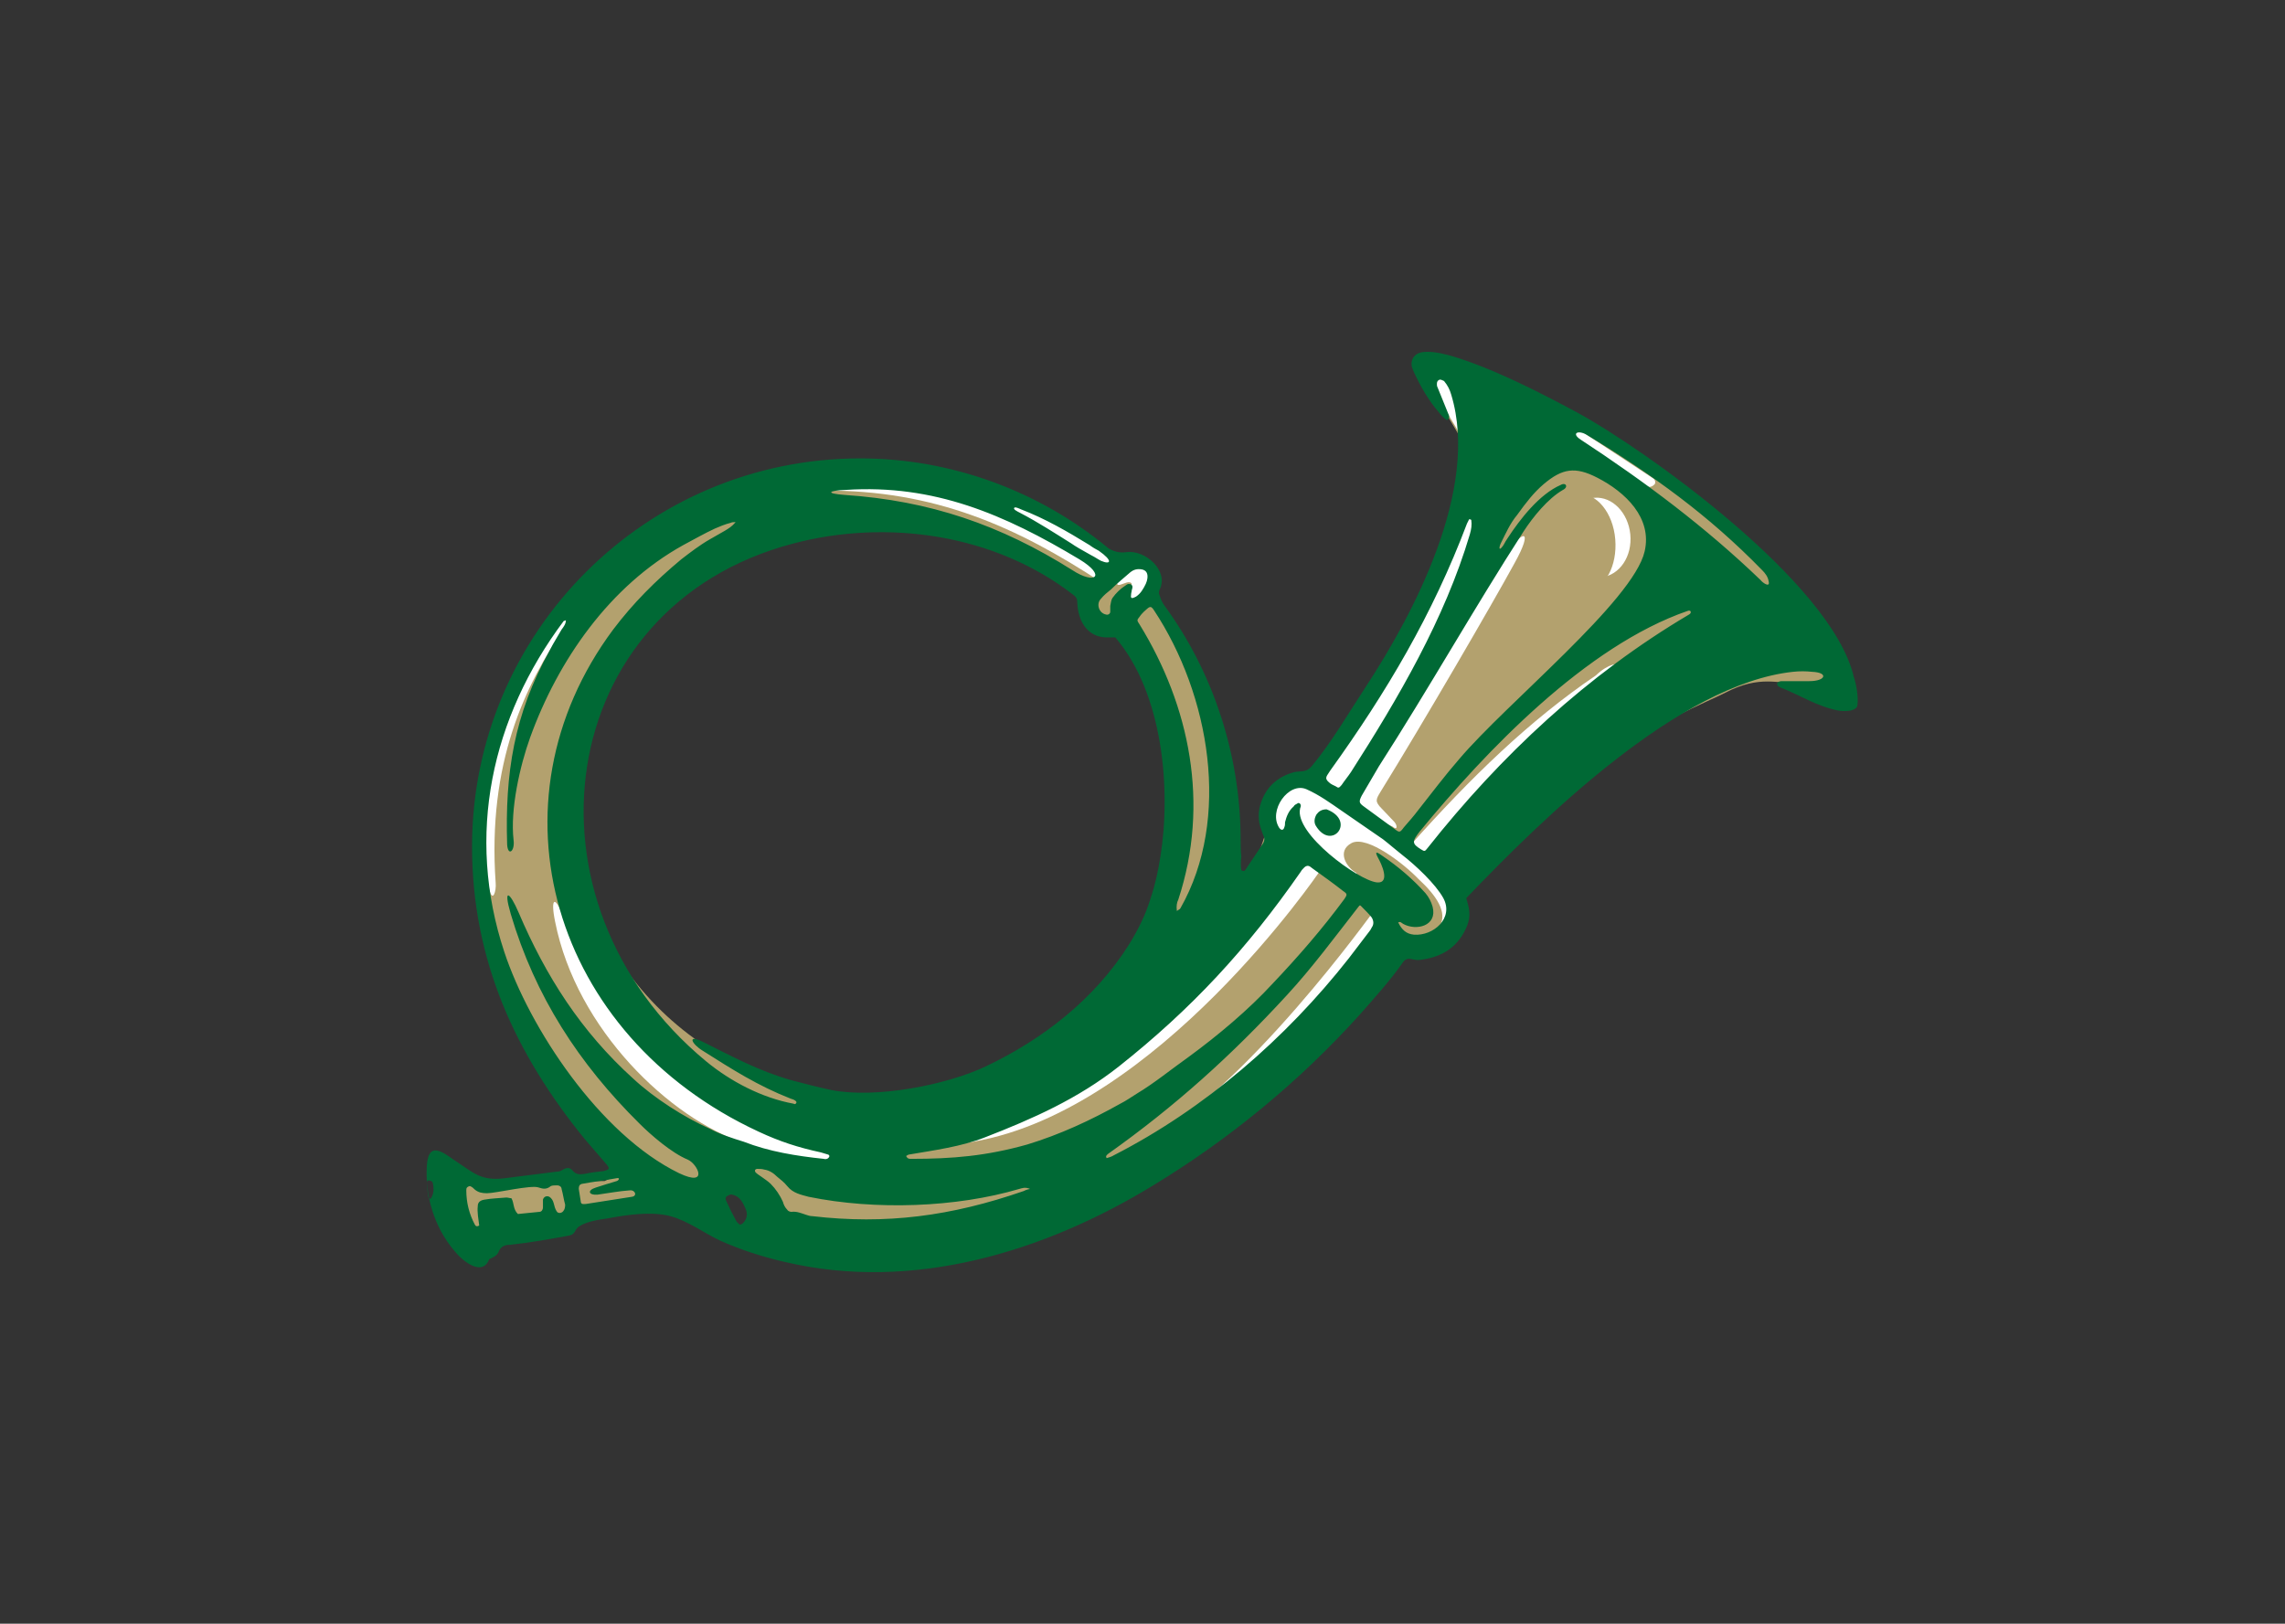 <?xml version="1.0" encoding="utf-8"?>
<!-- Generator: Adobe Illustrator 26.1.0, SVG Export Plug-In . SVG Version: 6.00 Build 0)  -->
<svg version="1.1" id="Warstwa_1" xmlns="http://www.w3.org/2000/svg" xmlns:xlink="http://www.w3.org/1999/xlink" x="0px" y="0px"
	 viewBox="0 0 319 226.7" style="enable-background:new 0 0 319 226.7;" xml:space="preserve">
<rect x="0" y="0" width="319" height="226.7" fill="#333333" stroke="none"/>
<style type="text/css">
	.st0{fill-rule:evenodd;clip-rule:evenodd;fill:#B3A16E;}
	.st1{fill-rule:evenodd;clip-rule:evenodd;fill:#FFFFFF;}
	.st2{fill:none;stroke:#000000;stroke-width:0.216;stroke-miterlimit:2.613;}
	.st3{fill-rule:evenodd;clip-rule:evenodd;fill:#006935;}
</style>
<g>
	<path class="st0" d="M62.3,163.3l1.9,9.2l27.7-5.4l3.1,0.7l5.2-3.1h3.6l3.5,4.3c0,0,13,6.6,20.6,5.4c7.6-1.2,40.7-13,49.7-23
		c9-9.9,17-18.7,17-18.7l6.4-0.2l2.8-2.8l0.2-4.7c0,0,8.6-10.2,18.1-17.6c7.6-6,16.7-9.6,18.8-10.7c4.8-2.5,7.4-1.2,10.3-1.3
		c2.9-0.1,4.8,1.3,5.3,0.1c0.5-1.2-7.3-16.3-14-21.5c-3.1-2.4-11.9-8.8-21.1-13.9c-10.7-5.9-21.7-10.3-22.4-10
		c-1.4,0.5,1.4,5.2,4,9.5c2.6,4.3,2.8,5.9,2.8,5.9s-7.6,18.2-9.7,23c-2.1,4.7-11.1,18-11.1,18l-1.7,2.4c0,0-1.9-0.2-4,1.2
		c-2.1,1.4-2.4,2.8-2.4,2.8v2.8l-2.4,7.1l-3.1,2.1c0,0-0.7-19.6-2.8-26c-2.1-6.4-5.4-11.6-5.4-11.6l-2.4-4c0,0,1.2-1.4,0.5-3.1
		c-0.7-1.7-2.6-1.9-2.6-1.9h-1.4h-1.9c0,0-10.9-7.8-18-9.9c-7.1-2.1-36.2-8.5-55.6,12.8c-19.4,21.3-15.9,44.7-12.5,53.7
		c3.3,9,19.4,27.9,19.4,27.9l-4.3,2.1h-5.9h-3.1l-8.3,0.5L62.3,163.3z M122,71.5c23.1,0,42,18.3,42,40.8c0,22.5-18.9,40.8-42,40.8
		c-23.1,0-42-18.3-42-40.8C80,89.8,98.9,71.5,122,71.5"/>
	<path class="st1" d="M77.5,128.7c3,15.1,16.1,27.5,26.4,30.9c21,6.9,15,4.6,15,4.6l-0.6-2.6c0,0-2.7-2-4-2.8
		c-1.4-0.8-10.4-3.8-10.7-4.3c-0.4-0.6-14.3-14.1-14.3-14.1l-10.6-12.2C77.5,124.9,76.8,125.3,77.5,128.7"/>
	<path class="st1" d="M183.7,108.5l2.4,2.2c0,0,1.4,0.9,1.6,0.3c0.3-0.5,7.2-11.7,11-17.9c3.8-6.3,8.5-16.5,7.8-19.7
		c-0.7-3.1-1.6-3.6-1.6-3.6s-1.4,0.9-1.4,1.5c0,0.6-3.6,11.2-5.2,14.5c-1.6,3.2-10.6,17.1-10.6,17.1L183.7,108.5z"/>
	<path class="st2" d="M183.7,108.5l2.4,2.2c0,0,1.4,0.9,1.6,0.3c0.3-0.5,7.2-11.7,11-17.9c3.8-6.3,8.5-16.5,7.8-19.7
		c-0.7-3.1-1.6-3.6-1.6-3.6s-1.4,0.9-1.4,1.5c0,0.6-3.6,11.2-5.2,14.5c-1.6,3.2-10.6,17.1-10.6,17.1L183.7,108.5z"/>
	<path class="st1" d="M220.6,60.1l10.2,6.7c0.3,0.2,0.4,0.7,0.1,0.9c-0.2,0.2-0.6,0.4-0.9,0.2l-10.2-6.8c-0.3-0.2-0.2-0.5-0.2-0.9
		C219.8,59.9,220.3,59.9,220.6,60.1"/>
	<path class="st1" d="M178.6,116.8l1.5-0.8l0.1-1.8c0,0,0.8-0.6,0.9,0.5c-0.3,2.6,6.9,9.2,8.3,7.2c-1.5-0.8-2.8-3.1-0.7-4.2
		c2.2-1.1,7.4,3,9.3,5c2.6,2.4,4.1,4.7,3,6.6c0.2,1,1.5-0.6,1.6-1c0-0.4-1.7-6.4-1.7-6.4c-6-4.5-10.8-8-16.3-12
		c-0.5-0.3-2.3-1-2.3-1l-3.4,0.6l-1.9,4.7L178.6,116.8z"/>
	<path class="st1" d="M184.2,121.7c0,0-22.6,33.3-48.3,37.7c-25.7,4.4-14.9-1.3-14.9-1.3s20-7.2,21.1-7.9c1-0.7,26-19.2,27.1-19.9
		c1.2-0.7,7.8-7.2,8.5-7.9c0.7-0.7,3-3,3-3l2.4,0.2L184.2,121.7z"/>
	<path class="st1" d="M115,68.5c15.4-0.1,26.9,5,38.9,12.9l1.6-1.5l0.4-1.7c0,0-5-4.2-9.6-6.6c-4.6-2.4-12.8-3.6-12.8-3.6l-10.3-3.2
		l-9.8,1.2L115,68.5z"/>
	<path class="st1" d="M188.5,112.9c0,0,19.2-31.5,21.4-34.9c2.7-4.3,4.3-4.3,1.5,0.7c-3,5.5-12.7,22.2-18.7,31.9
		c-0.6,1-0.8,1.3,0.2,2.3c0.6,0.6,1.2,1.3,1.8,1.9c0.4,0.5,0.4,1.2-0.3,0.6L188.5,112.9z"/>
	<path class="st1" d="M158.6,79.2c0,0,1.7,0,1.8,0.6c0.1,0.6-0.6,2.5-0.8,2.8c-0.1,0.3-0.7,0.9-1.2,1c-0.5,0.1-1.2,0.1-1-0.4
		c0.1-0.4,0.5-0.8,0.5-1.1c0-0.3,0.3-0.7-0.2-0.8c-0.5-0.1-1.5,0.6-1.7,0.3c-0.2-0.3,0.3-0.7,0.7-1
		C157.1,80.3,158.6,79.3,158.6,79.2"/>
	<path class="st1" d="M199.5,53c0.8,1.8,2.3,4.2,3.6,6.4c0.7,1.2,1.3,2.2,1.7,3c0.2,0,0.3-0.1,0.3-0.1c0.2-0.1-0.2-3.3-0.2-3.3
		s-1-5.4-1.1-5.6c0-0.2-2.5-1.4-2.5-1.4L199.5,53z"/>
	<path class="st1" d="M191.8,127.2c0-0.1-18,25.3-32.6,32.7c-14.6,7.3-11.1,8.6-10.2,8.3c0.6-0.2,18-9.5,31-20.3
		c6.7-5.5,14.3-18.9,14.5-19.1c0.4-0.7-1.9-0.6-1.9-0.6S191.8,127.3,191.8,127.2"/>
	<path class="st1" d="M78.8,87.6c-5.4,8-10.8,18.8-9.6,35.7c0.1,1.1-0.4,2.8-0.9,0.9c-3.5-14,4.1-26.9,9.6-39l2.2-0.1L78.8,87.6z"/>
	<path class="st1" d="M198.7,120.5c0,0,17.5-18.5,24-23.1c6.5-4.5,3.3-6.2,0.1-3.1c-9.3,6.3-17.5,14.3-25.8,23.6
		c0.2,0.8,0.2,1.5,0.4,2.3C197.9,120.2,198.3,120.3,198.7,120.5"/>
	<path class="st3" d="M195.9,134.3c0.3-0.4,0.7-0.5,1.1-0.4c0.5,0.1,0.9,0.2,1.4,0.1c3-0.4,5.2-1.8,6.4-4.7c0.6-1.5,0.3-2.5-0.1-3.9
		c10.7-11.2,29.8-29.9,45.6-31.6c0.9-0.1,1.8-0.1,2.7,0c2.3,0.1,1.9,1.3-0.4,1.3c-1.3,0-2.6,0-3.8,0c-0.5,0-0.7,0.2-0.7,0.4
		c0,0.3,0.3,0.4,0.5,0.5c2.8,1.1,5,2.6,8,3.2c0.6,0.1,1.2,0.1,1.8,0c0.7-0.2,0.9-0.5,0.9-0.7c0.2-1.1-0.2-3.2-0.5-4
		c-3.1-13.3-29.4-31.9-38.6-36.9c-5.4-2.9-12-6.3-17.9-8c-1.5-0.4-2.9-0.6-3.9-0.4c-1,0.2-1.5,1.1-1.3,2c0.1,0.3,0.2,0.6,0.4,1
		c0.9,1.9,2,3.8,3.4,5.4c0.3,0.4,0.6,0.7,1,1c0,0,0.2,0.1,0.2,0c0.1-0.1,0.2-0.2,0.2-0.3c0-0.2,0-0.3-0.1-0.5
		c-0.5-1.2-1-2.5-1.5-3.7c-0.1-0.2-0.1-0.3-0.1-0.5c0-0.3,0.1-0.5,0.4-0.6c0.2,0,0.4,0.1,0.6,0.2c0.5,0.6,0.8,1.2,1,1.9
		c4,13.2-5.3,30.7-12,40.9c-2.3,3.5-4.8,7.8-7.5,11c-0.8,0.9-1.4,0.6-2.4,0.8c-2.2,0.6-3.8,1.9-4.6,4.1c-0.5,1.3-0.5,2.7,0,4
		c0.1,0.3,0.2,0.6,0.3,0.8c0.2,0.4,0.1,0.8-0.1,1.1c-0.8,1.2-1.6,2.4-2.4,3.6c-0.1,0.2-0.3,0.3-0.6,0.1c-0.1-0.6-0.1-1.2,0-1.9
		c-0.1-0.8-0.1-1.7-0.1-2.3c0-11.8-3.8-23.4-10.6-32.7c-0.6-0.8-0.7-1.6-0.8-1.7c0-0.2,0-0.4,0.1-0.6c1.3-2.6-2-5.6-4.7-5.2
		c-1.4,0.2-2.3-0.5-2.4-0.5c-9.7-8.1-22.1-12.6-34.7-12.6c-29.9,0-54.2,24.3-54.2,54.2c0,15.9,6.1,29,15.7,40.8
		c1,1.2,2.1,2.4,3.1,3.6c0.5,0.6,0.3,0.7-0.4,0.9c-0.9,0.1-1.8,0.2-2.7,0.4c-0.7,0.1-1.2,0.1-1.7-0.5c-0.3-0.4-0.8-0.4-1.3-0.1
		c-0.3,0.2-0.6,0.3-1,0.3c-2.4,0.3-4.7,0.6-7.1,0.9c-3.2,0.4-4.2-0.6-6.6-2.2c-1.7-1.1-4-3.3-4.3,0.3c-0.3,4.3,1,8.7,3.8,12
		c1,1.3,3.9,3.8,4.9,1.2c0.5-0.2,1.1-0.5,1.3-1c0.3-0.8,0.9-1,1.6-1c2.8-0.3,5.6-0.8,8.3-1.3c0.9-0.2,0.7-0.9,1.4-1.3
		c1.1-0.7,2.7-0.9,4-1.1c2.7-0.5,6-1,8.7-0.3c2.5,0.7,4.6,2.3,6.9,3.4c2.9,1.3,6,2.3,9.1,3c17.8,4.2,36.2-1.4,51.4-10.7
		c10.7-6.5,20.4-14.5,28.8-23.8C191.9,139.3,194.1,136.9,195.9,134.3z M185.2,113c4.2,1.6,0.7,5.9-1.5,2.3c-0.3-0.5-0.2-1.1,0.1-1.6
		C184.1,113.3,184.5,113,185.2,113 M60.1,167.4c-0.1-0.1-0.3-0.2-0.3-0.3c-0.1-0.7-0.2-1.3-0.2-2c0-0.1,0.1-0.3,0.2-0.3
		c0.1,0,0.3,0.1,0.4,0.1c0.1,0,0.1,0.1,0.2,0.2C60.6,165.9,60.6,166.7,60.1,167.4 M78.7,169c-0.2,0.4-0.8,0.5-1,0.1
		c-0.2-0.3-0.3-0.7-0.4-1.1c-0.1-0.4-0.3-0.7-0.6-0.9c-0.4-0.2-0.8,0-0.9,0.4c0,0.4,0,0.8,0,1.1c0,0.3-0.2,0.6-0.5,0.6
		c-1,0.1-2,0.2-3,0.3c-0.7-0.7-0.5-1.5-0.9-2.2c-0.2,0-0.5-0.1-0.7-0.1c-1,0.1-2,0.1-3.1,0.3c-0.6,0.1-0.9,0.4-0.9,0.9
		c-0.1,0.8,0.1,1.9,0.2,2.7c-0.3,0.2-0.5,0.1-0.6-0.1c-0.8-1.5-1.2-3.1-1.2-4.8c0-0.1,0-0.3,0.1-0.4c0.1-0.1,0.3-0.2,0.4-0.2
		c0.3,0.1,0.5,0.3,0.7,0.5c0.5,0.4,1,0.5,1.7,0.5c1.2,0,6.2-1.2,7.2-0.8c0.6,0.2,1.1,0.3,1.7-0.2c0.2-0.1,0.6-0.1,0.9-0.1
		c0.3,0,0.6,0.2,0.6,0.5c0.2,0.7,0.3,1.5,0.5,2.2C78.9,168.6,78.8,168.9,78.7,169 M212.7,74.2c1.3-2,3.4-4.6,5.5-5.8
		c0.8-0.4,0.4-1.1-0.3-0.7c-3,1.3-5.7,4.8-7.4,7.4c-0.2,0.3-0.4,0.6-0.6,1c-0.6,0.9-0.7,0.5-0.4-0.2c0.7-1.4,1.3-2.8,2.3-4
		c1.3-1.8,2.3-3.1,3.7-4.3c2.6-2.2,4.4-2.5,7.5-0.9c3.9,2,7.7,5.6,6.6,10.3c-1.6,6.9-19.3,21.2-25.9,29c-2,2.3-3.8,4.7-5.7,7.1
		c-0.6,0.8-1.3,1.6-2,2.4c-0.6,0.8-0.6,0.8-1.5,0.1c-1.4-1-2.7-2-4.1-3c-0.7-0.5-0.7-0.7-0.3-1.5c0.8-1.4,1.6-2.7,2.4-4.1
		C199.5,96.1,205.8,84.9,212.7,74.2 M185.7,107.6c7.9-11,14.3-21.8,19.1-34.5c0.1-0.2,0.2-0.4,0.3-0.6c0.1,0,0.2,0,0.3,0.1
		c0.1,0.7,0,1.3-0.2,2c-3.5,11.8-10,22.9-16.6,33.2c-0.4,0.6-0.9,1.2-1.3,1.8c-0.4,0.5-0.5,0.4-0.8,0.2c-0.4-0.2-0.7-0.3-1-0.6
		C184.8,108.6,185.3,108.3,185.7,107.6 M161.1,85.2c7.8,11.8,10.8,29.1,3.7,41.6c-0.1,0.2-0.3,0.2-0.5,0.4c-0.1-0.7,0-1.2,0.2-1.6
		c4.4-13.4,1.6-27-5.4-38.4c-0.4-0.6-0.4-0.6,0-1.1c0.2-0.3,0.4-0.5,0.6-0.7C160.4,84.8,160.6,84.4,161.1,85.2 M157.8,79.9
		c0.5-0.4,1-0.5,1.6-0.4c0.5,0.1,0.8,0.4,0.8,1c0,0.7-0.4,1.4-0.8,2c-0.2,0.3-0.5,0.6-0.8,0.8c-0.4,0.2-0.8,0.4-0.7-0.2
		c0-0.3,0.1-0.5,0.1-0.7c0.1-0.3,0.2-0.6-0.1-0.8c-0.2-0.1-0.5-0.1-0.7,0.1c-0.8,0.5-1.4,1.1-1.9,1.8c-0.2,0.3-0.2,0.7-0.3,1.1
		c0,0.2,0,0.5,0,0.8c0,0.3-0.3,0.5-0.6,0.4c-1-0.2-1.4-1.5-0.7-2.2c0.4-0.5,0.9-0.9,1.4-1.3C156,81.4,156.9,80.7,157.8,79.9
		 M141.6,70.9c0.1-0.2,0.9,0.2,0.9,0.2c3.4,1.3,6.5,3.1,9.6,5c0.4,0.3,0.9,0.6,1.3,0.8c2,1.4,1.7,2,0.3,1.4
		c-0.4-0.2-0.8-0.5-1.4-0.8c-1.1-0.6-2.3-1.3-2.7-1.6c-2.4-1.5-4.7-3-7.2-4.3C142,71.4,141.4,71.1,141.6,70.9 M118.1,68.4
		c12.3-0.8,22.1,3.4,32.6,9.7c3.8,2.3,2.2,3.6-1,1.5c-10-6.3-19.9-9.7-31.8-10.5C115.2,68.9,115.6,68.5,118.1,68.4 M149.9,83.1
		c0.4,0.3,0.5,0.6,0.5,1.1c0.1,2.4,1.3,4.7,4,4.8c0.4,0,0.8,0,1.3,0c6.7,7.8,7.8,21.3,6.3,30.6c-0.3,1.9-0.7,3.8-1.3,5.6
		c-0.7,2.4-1.8,4.6-3.1,6.7c-4.8,7.6-12,13.2-20,17c-5.5,2.6-15.3,4.5-21.5,3.3c-1.9-0.4-3.8-0.9-5.7-1.4c-4.5-1.3-8-3.2-12.2-5.3
		c-2.4-1.2-1.6,0.3-0.1,1.2c4.1,2.6,7.7,4.9,12.3,6.7c0.3,0.1,0.7,0.2,0.8,0.5c-0.1,0.3-0.3,0.3-0.4,0.2c-4.4-0.8-8.8-3.1-12.2-5.9
		c-27-22.3-21.4-63.5,12.1-72.3C123.9,72.4,139,74.6,149.9,83.1 M88.2,167.1c-1.8,0.3-4.6,0.7-6.4,1c-0.2,0-0.6,0.1-0.7-0.2
		c-0.1-0.7-0.2-1.3-0.3-1.9c0-0.4,0.1-0.6,0.4-0.7c1.6-0.3,3.3-0.5,4.9-0.8c0.5-0.1,0.3,0.3,0,0.4c-1,0.3-2,0.6-2.9,0.9
		c-1.3,0.4-1,1.1,0.2,1c1.5-0.2,3-0.5,4.5-0.6C88.7,166.1,89,167,88.2,167.1 M99.1,157.6c-3.6-1.6-7.8-4.3-10.7-7
		c-7.3-6.6-12.2-14.3-16-23.2c-1.2-2.8-2.2-3.6-1.1,0.2c3.4,11.5,9.5,20.9,18,29.3c1.6,1.6,4.5,4.1,6.7,5c1.4,0.6,3,3.9-1.2,1.9
		c-11.1-5.4-20.9-20.3-24.4-30.9c-5.4-16.3-1.8-32.7,8.3-46.2c0,0,0.1,0,0.3-0.1c0,0.5-0.3,0.9-0.6,1.3c-0.5,0.9-1.1,1.8-1.6,2.8
		c-5.1,9.1-6.3,17.4-6,27.2c0.1,1.7,1.1,1,0.9-0.6c-0.5-4.3,0.9-10.4,2.3-14.3c3.9-10.8,11.1-21.2,21.4-26.9
		c1.5-0.8,2.9-1.6,4.4-2.3c0.7-0.3,1.4-0.6,2.2-0.8c0.2-0.1,0.4-0.1,0.7-0.1c-0.5,0.6-1,0.9-1.5,1.2c-0.7,0.4-1.4,0.8-2.1,1.2
		c-1.4,0.8-2.7,1.8-4,2.8c-3.6,3-6.7,6.1-9.5,9.8c-18,24.2-8.6,56.7,20.3,70.1c3,1.4,5.5,2.2,8.7,2.9c0.3,0.1,0.7,0.2,1,0.3
		c0.1,0,0.1,0.1,0.2,0.2c-0.1,0.4-0.5,0.5-0.8,0.4c-3.8-0.4-7.6-1-11.2-2.4C102.2,158.9,100.6,158.4,99.1,157.6 M103.7,170.8
		c-0.1,0.1-0.2,0.1-0.4,0.2c-0.2-0.2-0.4-0.3-0.5-0.5c-0.5-0.9-1-1.9-1.4-2.8c-0.1-0.2-0.2-0.5,0.1-0.7c0.2-0.1,0.5-0.3,0.7-0.2
		c1.1,0.2,1.5,1.1,1.9,2C104.4,169.5,104.3,170.2,103.7,170.8 M142.9,166.3c-10.1,3.5-19.2,4.7-29.5,3.5c-0.3,0-0.6-0.1-0.9-0.2
		c-0.6-0.2-1.3-0.5-2-0.4c-0.2,0-0.5-0.1-0.6-0.3c-0.3-0.3-0.5-0.7-0.6-1.1c-0.4-0.9-1-1.8-1.7-2.5c-0.4-0.4-0.9-0.7-1.3-1
		c-0.3-0.2-0.6-0.4-0.8-0.6c-0.1-0.1-0.1-0.2-0.1-0.3c0-0.1,0.2-0.2,0.3-0.2c0.3,0,0.7,0,1,0.1c0.7,0.1,1.3,0.5,1.8,1
		c0.5,0.4,1,0.8,1.4,1.3c0.8,1,1.9,1.2,3,1.5c9.3,1.9,20.6,1.5,29.4-1.1c0.4-0.1,0.8-0.3,1.5,0C143.3,166.1,143.1,166.2,142.9,166.3
		 M143.4,159.8c-5.7,1.6-10.4,2-16.2,2c-0.3,0-0.5,0-0.7-0.4c0.2-0.1,0.3-0.2,0.4-0.2c3.5-0.6,7.3-1.1,10.6-2.4
		c6.7-2.6,13-5.4,18.7-9.9c10.1-8,17.9-16.4,25.4-27.2c0.1-0.2,0.3-0.4,0.5-0.6c0.2-0.2,0.5-0.3,0.8-0.1c0.1,0.1,0.3,0.2,0.4,0.3
		c1.4,1,2.8,2,4.2,3.1c0.6,0.4,0.6,0.5,0.2,1.1c-3.1,4.2-6.4,8-10,11.8c-3.4,3.7-7.7,7.3-11.8,10.3c-2.4,1.7-4.7,3.6-7.2,5.1
		c-0.8,0.5-1.5,1-2.3,1.4C152.3,156.4,148,158.4,143.4,159.8 M191.5,129.5c-0.1,0.2-0.2,0.4-0.3,0.5c-1,1.3-1.9,2.5-2.9,3.8
		c-8.8,11.2-20.1,21-32.8,27.5c-0.3,0.2-0.7,0.3-1,0.4c-0.2-0.3,0-0.4,0.2-0.6c9.3-6.6,17.2-13.7,25-22.2c3.5-3.8,6.6-8,9.8-12.1
		c0.4-0.5,0.3-0.5,0.7-0.1c0.5,0.5,0.9,0.9,1.3,1.4C191.8,128.6,191.8,129.1,191.5,129.5 M197.4,130.5c-1.1-0.1-1.7-0.7-2.2-1.7
		c0.3-0.2,0.5,0.1,0.7,0.2c1.8,1,4.8,0.3,4.1-2.4c-0.2-0.7-0.5-1.3-1-1.9c-1.8-2-3.8-3.7-6-5.2c-0.7-0.5-1.2-0.8-0.6,0.3
		c0.4,0.7,1.8,3.6-0.2,3.4c-2.6-0.3-11.5-6.8-10.7-10.3c0-0.1,0.1-0.2,0.1-0.4c0-0.3-0.3-0.5-0.5-0.3c-0.2,0.1-0.4,0.2-0.5,0.4
		c-0.7,0.6-1,1.4-1.2,2.2c0,0.2,0,0.5-0.1,0.7c-0.1,0.4-0.4,0.5-0.7,0.1c-1.6-2.4,1.3-6.5,3.8-5.4c1.8,0.8,3.3,1.9,4.9,3
		c1.9,1.3,3.9,2.7,5.8,4c0.9,0.7,1.8,1.5,2.7,2.2c1.8,1.4,4.6,4,5.7,6C203,128.2,200.1,130.7,197.4,130.5 M235.8,85.8
		c-14.2,8.4-26.3,19.7-36.5,32.6c-0.4,0.5-0.4,0.5-0.9,0.2c-1.3-0.8-1.3-1.1-0.2-2.5c9.2-11.2,23.2-25.9,37.4-30.8
		C236.1,85.1,236.2,85.6,235.8,85.8 M245.8,81c-7.7-7.4-16.1-13.7-25.1-19.6c-1.4-0.9-0.4-1.4,0.8-0.7c9.2,5.6,17,11.2,24.5,18.9
		c0.4,0.4,0.8,0.9,0.9,1.5C247.2,82.2,246,81.3,245.8,81"/>
	<path class="st1" d="M222.6,69.5c2.5-0.2,4.7,2.1,5,5.1c0.3,3.1-1.5,5.7-4,6c-2.5,0.2-4.7-2.1-5-5.1
		C218.3,72.4,220.1,69.7,222.6,69.5"/>
	<path class="st0" d="M220.4,69c2.5-0.2,4.8,2.6,5.1,6.3c0.3,3.7-1.4,6.9-3.9,7.1c-2.5,0.2-4.8-2.6-5.1-6.3
		C216.2,72.4,217.9,69.2,220.4,69"/>
</g>
</svg>
